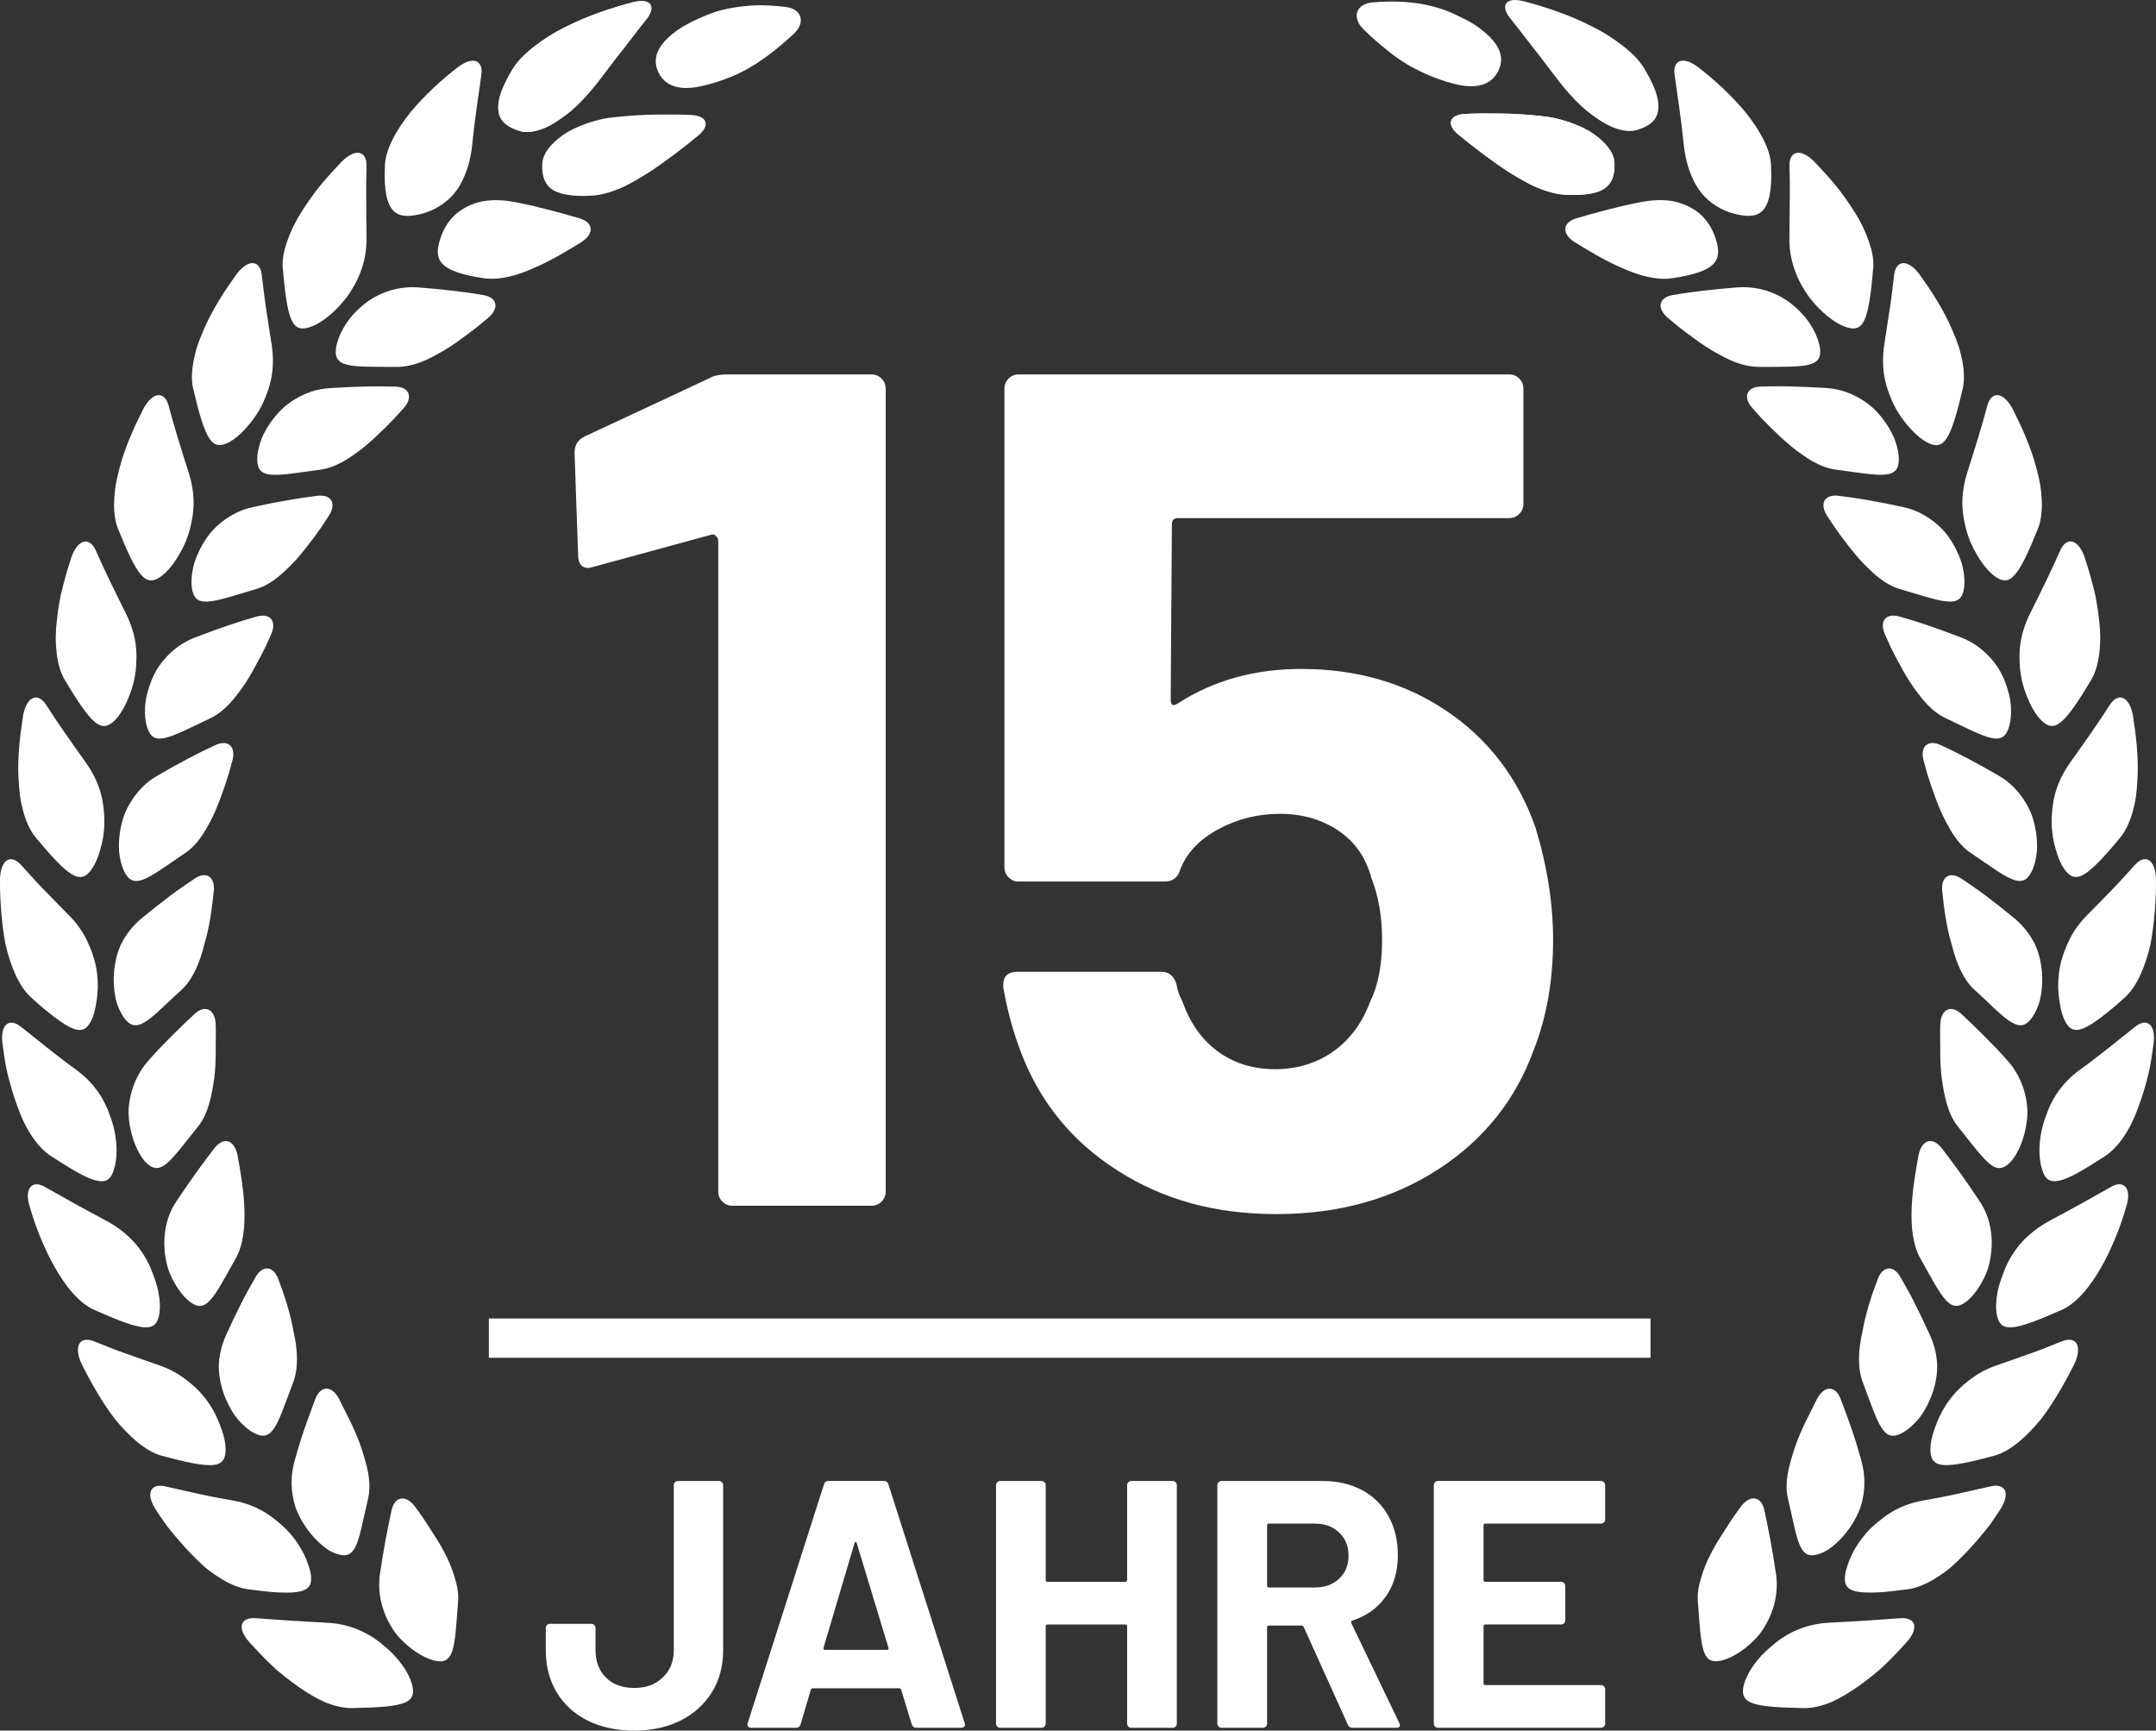 <?xml version="1.0" encoding="UTF-8"?>
<svg id="Ebene_2" xmlns="http://www.w3.org/2000/svg" viewBox="0 0 580.96 466.28">
  <rect x="0" y="0" width="580.96" height="466.28" fill="#333333" stroke="none"/>
  <defs>
    <style>
      .cls-1 {
        fill: #fff;
      }
    </style>
  </defs>
  <g id="Text">
    <g>
      <g>
        <path class="cls-1" d="M127.26,38.87c-.36,3.37-1.07,6.12-2.04,8.39-.94,2.3-2.11,4.14-3.46,5.57-2.71,2.83-5.92,4.3-8.8,4.93-2.87.63-5.31.72-6.97-1-1.67-1.75-2.61-5.29-2.27-12.16.18-4.52,3.07-9.53,6.86-14.32,3.88-4.66,8.67-9.05,12.72-12.1,4.07-3.19,7.05-2.02,6.39,2.13-.35,2.44-.76,5.35-1.21,8.52-.21,1.57-.42,3.2-.65,4.88-.21,1.67-.39,3.43-.58,5.16Z"/>
        <path class="cls-1" d="M98.77,63.5c.23,6.82-2.22,12.21-5.22,16.43-3.12,4.1-6.82,7.02-9.61,8.05-2.77,1.04-4.34.57-5.44-1.89-1.08-2.45-1.68-6.84-2.3-13.74-.21-2.25.28-4.68,1.15-7.25.89-2.56,2.15-5.28,3.79-7.84,1.62-2.57,3.42-5.15,5.33-7.48,1.93-2.3,3.89-4.44,5.65-6.27,3.65-3.68,6.79-2.88,6.65,1.29-.03,1.23-.06,2.57-.09,4,0,1.45,0,2.98,0,4.59,0,3.2.04,6.63.1,10.09Z"/>
        <path class="cls-1" d="M87.55,437.2c6.81.21,12.16,2.89,16,6.32,4.03,3.24,6.57,7.24,7.41,10.09.83,2.84.22,4.39-2.29,5.3-2.51.9-6.91,1.17-13.79,1.31-2.24.04-4.69-.53-7.22-1.54-2.45-1.08-4.98-2.6-7.46-4.35-2.46-1.76-4.95-3.68-7.12-5.75-2.15-2.08-4.13-4.17-5.83-6.06-3.46-3.84-2.54-6.84,1.68-6.51,4.96.38,11.75.83,18.63,1.18Z"/>
        <path class="cls-1" d="M116.88,447.37c-2.76-.68-6.8-3.13-10.05-7.02-3.05-4.08-5.29-9.59-4.49-16.01.98-6.78,2.21-13.05,3.19-17.49.84-3.76,3.87-4.2,6.35-.85,1.23,1.66,2.57,3.58,3.88,5.68,1.32,2.08,2.76,4.19,3.92,6.45,1.18,2.24,2.18,4.55,2.82,6.84.72,2.21,1.1,4.4.94,6.48-.49,6.4-.71,10.77-1.55,13.32-.83,2.55-2.26,3.3-5.03,2.61Z"/>
        <path class="cls-1" d="M73.19,92.71c.5,3.29.47,6.46-.11,9.29-.28,1.42-.68,2.77-1.17,4.04-.48,1.28-1,2.52-1.61,3.65-1.2,2.29-2.7,4.22-4.16,5.81-1.43,1.61-2.91,2.81-4.2,3.53-2.57,1.44-4.21,1.18-5.65-1.09-1.41-2.27-2.68-6.57-4.25-13.29-.48-2.17-.39-4.67.11-7.35.25-1.34.59-2.73,1.04-4.12.47-1.38,1.02-2.78,1.63-4.17,2.37-5.65,5.98-11.05,8.96-15.19,3.15-4.12,6.31-3.81,6.78.36.3,2.47.6,5.33,1.08,8.51.46,3.18.99,6.58,1.54,10.01Z"/>
        <path class="cls-1" d="M160.94,22.3c-.91,1.19-1.86,2.28-2.8,3.33-.93,1.06-1.87,2.04-2.82,2.94-1.89,1.81-3.86,3.19-5.67,4.37-3.65,2.31-7.16,3.12-9.71,2.32-2.54-.81-4.68-1.98-5.41-4.4-.36-1.21-.37-2.73.11-4.68.51-1.91,1.52-4.22,3.2-7.07.67-1.14,1.51-2.26,2.5-3.35,1-1.06,2.16-2.08,3.41-3.07,2.51-1.97,5.42-3.85,8.57-5.38,6.21-3.2,13.09-5.36,18.29-6.72,4.8-1.16,6.34,1.15,3.48,4.72-1.77,2.14-3.79,4.87-6.04,7.75-2.27,2.84-4.64,6.05-7.1,9.25Z"/>
        <path class="cls-1" d="M160.94,22.3c-.91,1.19-1.86,2.28-2.8,3.33-.93,1.06-1.87,2.04-2.82,2.94-1.89,1.81-3.86,3.19-5.67,4.37-3.65,2.31-7.16,3.12-9.71,2.32-2.54-.81-4.68-1.98-5.41-4.4-.36-1.21-.37-2.73.11-4.68.51-1.91,1.52-4.22,3.2-7.07.67-1.14,1.51-2.26,2.5-3.35,1-1.06,2.16-2.08,3.41-3.07,2.51-1.97,5.42-3.85,8.57-5.38,6.21-3.2,13.09-5.36,18.29-6.72,4.8-1.16,6.34,1.15,3.48,4.72-1.77,2.14-3.79,4.87-6.04,7.75-2.27,2.84-4.64,6.05-7.1,9.25Z"/>
        <path class="cls-1" d="M146.11,44.22c.07-2.67,2.19-5.47,5.7-7.91,1.74-1.24,3.94-2.21,6.34-3.07,1.21-.42,2.48-.79,3.81-1.1,1.34-.3,2.76-.49,4.2-.63,3.89-.38,7.64-.64,11.12-.64,3.46-.04,6.54-.05,9.15.13,4.24.23,4.97,2.93,1.64,5.59-3.63,3.01-8.49,6.78-13.46,10.02-2.53,1.55-5.03,3.07-7.54,4.14-1.25.54-2.51.97-3.74,1.3-1.21.35-2.41.58-3.58.65-2.93.19-5.28.08-7.13-.26-1.83-.31-3.18-.87-4.16-1.64-1.96-1.54-2.43-3.9-2.35-6.58Z"/>
        <path class="cls-1" d="M118.69,64.17c.89-2.72,2.67-5.82,5.99-7.83,1.64-1.02,3.62-1.83,6-2.21,2.41-.33,5.21-.27,8.4.38,1.65.34,3.26.67,4.84,1.04,1.58.4,3.11.78,4.59,1.15,2.93.76,5.56,1.51,7.74,2.15,3.71,1.14,3.91,4.14.41,6.39-3.52,2.15-7.96,4.91-12.63,6.89-4.56,2.11-9.4,3.41-13.48,2.86-6.35-.92-9.84-2.22-11.42-4.01-1.61-1.81-1.33-4.09-.44-6.82Z"/>
        <path class="cls-1" d="M90.6,93.44c.49-2.79,2.52-7.09,6.35-10.46,3.7-3.47,9.18-5.95,15.63-5.56,3.4.26,6.68.59,9.66.94,1.48.19,2.9.37,4.23.54,1.34.21,2.59.41,3.73.59,3.86.67,4.42,3.59,1.23,6.24-1.56,1.34-3.37,2.81-5.35,4.26-1.96,1.46-4.01,2.99-6.19,4.28-2.2,1.27-4.33,2.5-6.53,3.31-2.18.84-4.41,1.28-6.47,1.28-6.37-.03-10.73.06-13.32-.59-2.58-.63-3.46-2.03-2.97-4.84Z"/>
        <path class="cls-1" d="M69.31,123.51c.03-1.43.41-3.27,1.16-5.25.78-1.97,2.03-4.04,3.63-6,.81-.98,1.69-1.94,2.72-2.8,1.04-.85,2.18-1.64,3.41-2.33,2.48-1.36,5.27-2.36,8.58-2.55,3.39-.22,6.67-.36,9.66-.44,2.98-.08,5.79,0,8.06.03,3.88.11,4.9,2.96,2.07,5.99-2.69,3.09-6.38,6.8-10.19,10.05-.97.8-1.97,1.56-2.99,2.25-1.01.7-1.99,1.37-3.01,1.93-2.03,1.13-4.13,1.92-6.21,2.18-6.34.85-10.58,1.59-13.24,1.31-2.66-.26-3.7-1.5-3.64-4.37Z"/>
        <g>
          <path class="cls-1" d="M50.84,127.3c.99,3.18,1.45,6.33,1.3,9.21-.06,1.45-.25,2.84-.55,4.17-.26,1.35-.6,2.64-1.03,3.86-.84,2.45-2.03,4.58-3.22,6.38-1.17,1.81-2.45,3.23-3.61,4.13-2.32,1.81-3.99,1.81-5.75-.22-1.75-2.03-3.65-6.07-6.23-12.49-.8-2.07-1.09-4.56-1-7.29.05-1.36.18-2.79.4-4.24.26-1.43.59-2.9.98-4.38,1.49-5.95,4.25-11.84,6.56-16.4,2.51-4.55,5.68-4.73,6.77-.66,1.23,4.74,3.25,11.32,5.37,17.93Z"/>
          <path class="cls-1" d="M51.69,158.33c-.19-1.42-.1-3.29.35-5.37.46-2.07,1.39-4.3,2.67-6.49.65-1.09,1.39-2.17,2.25-3.19.9-1,1.91-1.95,3.02-2.81,2.26-1.71,4.85-3.13,8.09-3.82,6.64-1.47,12.85-2.52,17.45-3.06,3.86-.47,5.29,2.19,2.95,5.6-2.17,3.46-5.26,7.67-8.53,11.45-.84.93-1.71,1.83-2.62,2.67-.87.85-1.75,1.65-2.67,2.37-1.84,1.43-3.79,2.52-5.81,3.09-6.12,1.81-10.21,3.19-12.88,3.32-2.67.15-3.89-.92-4.27-3.76Z"/>
        </g>
        <g>
          <path class="cls-1" d="M62.9,404.32c3.34.6,6.22,1.77,8.67,3.28,1.24.75,2.31,1.62,3.38,2.49,1.07.86,2.04,1.79,2.91,2.74,1.74,1.91,3.07,3.96,4.03,5.9.48.97.86,1.91,1.15,2.8.31.87.55,1.67.67,2.39.5,2.87-.31,4.31-2.95,4.89-1.32.29-3.11.35-5.43.26-2.34-.08-5.06-.43-8.47-.86-2.2-.29-4.53-1.22-6.87-2.6-1.17-.69-2.35-1.48-3.52-2.36-1.18-.87-2.24-1.9-3.34-2.95-2.18-2.11-4.27-4.44-6.19-6.75-.95-1.17-1.91-2.29-2.71-3.46-.81-1.16-1.56-2.29-2.25-3.35-2.82-4.34-1.46-7.2,2.63-6.24,2.39.54,5.24,1.18,8.35,1.88,1.56.33,3.12.7,4.81,1.01,1.68.31,3.39.62,5.13.94Z"/>
          <path class="cls-1" d="M90.44,418.57c-.68-.26-1.43-.61-2.19-1.11-.74-.5-1.52-1.12-2.29-1.84-1.55-1.44-3.1-3.29-4.4-5.47-.65-1.09-1.24-2.26-1.73-3.5-.49-1.24-.79-2.62-1.01-4.01-.42-2.81-.32-5.83.55-8.96.45-1.62.91-3.2,1.37-4.74.45-1.53,1.01-3.07,1.49-4.49,1-2.87,1.96-5.45,2.78-7.59,1.4-3.62,4.44-3.61,6.36.08.92,1.84,1.97,3.94,3.06,6.13,1.07,2.2,2.09,4.56,2.91,6.96.42,1.19.74,2.44,1.09,3.6.35,1.17.63,2.34.82,3.49.38,2.3.42,4.54-.05,6.59-.72,3.17-1.32,5.8-1.81,7.95-.49,2.13-.97,3.77-1.54,4.97-1.15,2.39-2.69,2.94-5.4,1.93Z"/>
        </g>
        <g>
          <path class="cls-1" d="M43.02,367.91c3.21,1.09,5.8,2.71,8.03,4.55,2.29,1.81,4.11,3.9,5.52,6.07,1.43,2.15,2.36,4.42,3.09,6.45.74,2.02,1.11,3.89,1.13,5.35.05,2.93-.96,4.25-3.65,4.42-2.68.16-7.08-.76-13.75-2.57-4.24-1.23-8.56-5.13-12.44-9.85-3.68-4.83-6.82-10.51-9.07-15.08-2.09-4.75-.3-7.39,3.57-5.81,1.14.45,2.38.95,3.71,1.48,1.32.53,2.73,1.08,4.27,1.61,3.03,1.09,6.3,2.24,9.59,3.37Z"/>
          <path class="cls-1" d="M68.23,386c-1.26-.71-2.7-1.91-4.09-3.52-1.38-1.62-2.55-3.72-3.51-6.07-.94-2.36-1.57-5.01-1.67-7.8-.03-2.82.59-5.83,1.93-8.81,1.39-3.08,2.81-6.03,4.15-8.69.65-1.32,1.34-2.6,2.01-3.8.67-1.18,1.29-2.29,1.87-3.3,1.96-3.38,4.94-2.91,6.22,1.03,1.47,3.83,3.09,8.8,3.98,13.78,1.1,4.89,1.38,9.86-.18,13.8-2.25,5.97-3.6,10.04-5.11,12.25-1.49,2.2-3.09,2.53-5.59,1.11Z"/>
        </g>
        <g>
          <path class="cls-1" d="M28.7,328.94c2.9,1.59,5.4,3.53,7.37,5.68,1.96,2.15,3.41,4.5,4.44,6.86.97,2.38,1.82,4.67,2.2,6.8.4,2.12.47,4.03.26,5.49-.42,2.92-1.62,4.08-4.29,3.85-2.67-.24-6.8-1.83-13.14-4.62-8.27-3.59-14.76-18.11-17.54-27.93-1.58-4.96.74-7.34,4.27-5.17,4.35,2.49,10.33,5.81,16.44,9.06Z"/>
          <path class="cls-1" d="M50.96,350.59c-1.12-.89-2.34-2.3-3.46-4.11-1.09-1.82-2.2-3.98-2.67-6.49-.54-2.49-.73-5.21-.37-7.99.36-2.78,1.25-5.62,3.12-8.38,3.75-5.69,7.52-10.8,10.28-14.37,2.52-3.05,5.24-2.11,6.13,1.92,1.48,8.06,3.61,20.52-.41,27.78-3.11,5.56-5.13,9.42-6.95,11.38-1.82,1.96-3.44,2.05-5.67.27Z"/>
        </g>
        <g>
          <path class="cls-1" d="M20.49,288.22c2.77,2,4.87,4.31,6.44,6.74.78,1.21,1.43,2.46,1.96,3.71.27.63.49,1.26.72,1.88.24.62.46,1.24.65,1.86,1.52,4.94,1.39,9.69.49,12.54-.82,2.82-2.11,3.76-4.77,3.14-2.71-.61-6.43-2.85-12.23-6.58-3.74-2.43-6.95-7.41-8.96-13.15-1.07-2.86-1.96-5.88-2.7-8.82-.72-2.94-1.07-5.82-1.42-8.34-.66-5.16,1.8-7.14,5.08-4.47,1.93,1.54,4.22,3.37,6.73,5.37,2.53,1.96,5.11,4.06,8.03,6.12Z"/>
          <path class="cls-1" d="M39.13,313.01c-1.9-2.1-3.87-6.37-4.38-11.42-.06-.63-.1-1.27-.12-1.92,0-.65.07-1.32.14-1.99.16-1.34.43-2.7.84-4.05.83-2.7,2.21-5.38,4.34-7.81,2.14-2.5,4.56-4.91,6.68-7.04,2.14-2.14,4.12-4.03,5.79-5.58,2.83-2.62,5.57-1.28,5.7,2.84.09,2.04,0,4.38,0,6.81.03,2.43-.06,4.97-.36,7.47-.71,5.02-1.68,9.79-4.29,13.06-3.97,5.03-6.67,8.56-8.66,10.2-2.04,1.65-3.71,1.51-5.69-.58Z"/>
        </g>
        <g>
          <path class="cls-1" d="M18.68,246.71c2.38,2.4,4.06,5,5.18,7.64,1.21,2.64,1.98,5.32,2.29,7.88.32,2.56.25,5.01-.08,7.15-.3,2.14-.71,3.98-1.34,5.31-1.22,2.66-2.7,3.4-5.21,2.38-1.25-.51-2.76-1.46-4.61-2.85-1.85-1.39-4.11-3.22-6.58-5.52-3.27-2.98-5.49-8.4-6.88-14.37C.36,248.36-.04,241.85,0,236.75c.19-5.19,2.94-6.77,5.74-3.63,1.67,1.84,3.57,4,5.81,6.32,2.24,2.32,4.67,4.8,7.13,7.28Z"/>
          <path class="cls-1" d="M33.31,274.06c-.81-1.18-1.66-2.89-2.13-4.95-.44-2.06-.65-4.47-.47-7,.2-2.53.74-5.19,1.93-7.73,1.28-2.54,3.11-4.97,5.64-7.05,2.61-2.15,5.17-4.16,7.54-5.95,2.38-1.79,4.71-3.35,6.6-4.64,3.23-2.16,5.71-.42,5.15,3.68-.42,4.07-1.06,9.23-2.53,14.09-1.19,4.85-3.07,9.41-6.2,12.26-2.45,2.18-4.29,4.04-5.91,5.51-1.61,1.47-2.94,2.56-4.09,3.22-2.3,1.32-3.88.92-5.53-1.45Z"/>
        </g>
        <g>
          <path class="cls-1" d="M23.09,205.4c1.92,2.73,3.33,5.58,4.07,8.36.38,1.4.63,2.78.76,4.14.14,1.36.24,2.7.2,3.99-.05,2.58-.49,4.99-1.12,7.06-.56,2.08-1.33,3.82-2.15,5.04-1.65,2.44-3.23,2.94-5.53,1.55-2.28-1.39-5.38-4.67-9.76-9.97-1.4-1.73-2.45-4.01-3.2-6.63-.37-1.31-.7-2.71-.92-4.15-.2-1.44-.33-2.94-.41-4.47-.42-6.12.41-12.58,1.21-17.63.99-5.11,3.97-6.25,6.24-2.71,2.61,4.14,6.58,9.79,10.61,15.42Z"/>
          <path class="cls-1" d="M33.42,234.68c-.62-1.29-1.11-3.1-1.33-5.22-.14-2.11,0-4.52.56-6.99.29-1.24.64-2.49,1.17-3.72.55-1.23,1.21-2.44,2.01-3.61,1.62-2.32,3.65-4.47,6.53-6.12,5.89-3.43,11.44-6.34,15.67-8.26,3.53-1.63,5.7.47,4.52,4.42-1,3.96-2.65,8.9-4.6,13.51-.51,1.15-1.07,2.27-1.67,3.34-.59,1.08-1.16,2.11-1.82,3.08-1.31,1.93-2.82,3.57-4.57,4.73-5.32,3.6-8.73,6.17-11.25,7.11-2.49.96-3.98.31-5.22-2.27Z"/>
        </g>
        <g>
          <path class="cls-1" d="M33.9,165.26c1.5,3,2.42,6.03,2.72,8.9.16,1.44.19,2.84.11,4.2-.03,1.38-.18,2.71-.41,3.98-.44,2.55-1.3,4.84-2.19,6.81-.88,1.97-1.92,3.57-2.92,4.65-2.01,2.15-3.66,2.41-5.71.68-2.04-1.73-4.55-5.43-8.1-11.37-1.11-1.92-1.79-4.34-2.12-7.05-.17-1.35-.25-2.78-.27-4.25.02-1.46.13-2.96.29-4.48.16-1.52.37-3.06.63-4.59.14-.76.28-1.53.41-2.28.18-.75.36-1.49.54-2.22.74-2.93,1.58-5.72,2.37-8.15,1.77-4.9,4.9-5.55,6.59-1.71,1.94,4.49,4.98,10.7,8.08,16.89Z"/>
          <path class="cls-1" d="M39.58,195.79c-.41-1.37-.61-3.24-.49-5.36.13-2.12.7-4.46,1.62-6.82.47-1.18,1.04-2.36,1.73-3.5.73-1.13,1.58-2.22,2.55-3.25,1.96-2.04,4.32-3.84,7.4-5.03,6.36-2.47,12.29-4.48,16.77-5.71,3.75-1.06,5.56,1.35,3.78,5.07-.81,1.87-1.79,3.97-2.94,6.12-.29.53-.59,1.07-.89,1.62-.29.55-.58,1.1-.88,1.65-.61,1.09-1.25,2.18-1.94,3.23-.68,1.05-1.41,2.07-2.17,3.04-.72.98-1.47,1.91-2.27,2.75-1.59,1.69-3.35,3.08-5.26,3.96-5.76,2.74-9.58,4.74-12.2,5.28-2.61.56-3.98-.3-4.8-3.05Z"/>
        </g>
        <path class="cls-1" d="M213.93,9.09c3.19-3.03,2.16-6.71-2.26-7.23-2.85-.31-6.34-.62-9.99-.3-1.82.15-3.7.4-5.58.78-.94.19-1.88.42-2.81.68-.92.29-1.83.62-2.73.98-3.25,1.35-5.88,2.63-7.88,4.03-2,1.39-3.43,2.76-4.39,4.07-1.92,2.62-1.94,5.1-.89,7.35,1.04,2.23,2.94,3.8,6.08,4.18,1.57.19,3.44.06,5.67-.44,2.21-.54,4.88-1.26,7.92-2.53,6.73-2.73,12.67-7.67,16.85-11.57Z"/>
      </g>
      <g>
        <path class="cls-1" d="M441.87,54.5c3.19-.64,5.99-.71,8.4-.38,2.38.38,4.35,1.19,6,2.21,3.32,2.01,5.1,5.11,5.99,7.83.89,2.73,1.16,5.02-.44,6.82-1.58,1.8-5.06,3.09-11.42,4.01-4.08.55-8.92-.76-13.48-2.86-4.66-1.98-9.1-4.75-12.63-6.9-3.5-2.24-3.3-5.25.41-6.39,2.18-.65,4.81-1.39,7.74-2.15,1.47-.37,3.01-.76,4.59-1.15,1.58-.38,3.19-.7,4.84-1.04Z"/>
        <path class="cls-1" d="M468.38,77.42c6.45-.39,11.93,2.09,15.63,5.56,3.83,3.36,5.86,7.66,6.35,10.45.49,2.81-.39,4.21-2.97,4.84-2.59.65-6.95.56-13.32.59-2.06,0-4.29-.44-6.47-1.28-2.2-.82-4.33-2.04-6.53-3.31-2.18-1.29-4.22-2.81-6.19-4.28-1.98-1.44-3.8-2.92-5.35-4.26-3.19-2.65-2.63-5.57,1.23-6.24,1.14-.18,2.39-.38,3.73-.59,1.33-.17,2.75-.35,4.23-.54,2.98-.35,6.26-.68,9.66-.95Z"/>
        <path class="cls-1" d="M478.61,424.32c.8,6.42-1.44,11.94-4.49,16.01-3.25,3.9-7.28,6.34-10.04,7.03-2.77.69-4.2-.06-5.03-2.61-.84-2.55-1.06-6.92-1.55-13.32-.16-2.08.22-4.27.94-6.48.64-2.29,1.64-4.6,2.82-6.84,1.16-2.26,2.61-4.37,3.92-6.45,1.3-2.09,2.65-4.02,3.88-5.68,2.48-3.34,5.52-2.9,6.35.85.98,4.44,2.21,10.7,3.19,17.49Z"/>
        <path class="cls-1" d="M470,453.6c.84-2.85,3.38-6.86,7.41-10.09,3.84-3.43,9.19-6.11,16-6.32,6.88-.35,13.66-.8,18.63-1.18,4.22-.33,5.13,2.67,1.68,6.51-1.7,1.88-3.68,3.97-5.83,6.06-2.17,2.07-4.66,3.98-7.12,5.75-2.48,1.75-5.01,3.27-7.46,4.35-2.53,1.01-4.99,1.58-7.22,1.54-6.88-.13-11.28-.4-13.8-1.31-2.51-.91-3.12-2.46-2.29-5.3Z"/>
        <path class="cls-1" d="M492.15,104.56c3.31.19,6.1,1.19,8.58,2.55,1.23.68,2.37,1.47,3.41,2.33,1.03.86,1.91,1.83,2.72,2.8,1.6,1.97,2.84,4.04,3.63,6,.76,1.99,1.14,3.82,1.17,5.25.06,2.87-.99,4.11-3.64,4.37-2.66.28-6.9-.47-13.24-1.31-2.09-.26-4.18-1.04-6.22-2.18-1.02-.56-2.01-1.23-3.01-1.93-1.02-.69-2.02-1.45-2.99-2.25-3.82-3.25-7.51-6.96-10.19-10.05-2.83-3.02-1.81-5.88,2.07-5.99,2.28-.04,5.09-.12,8.06-.03,2.99.07,6.27.21,9.66.43Z"/>
        <path class="cls-1" d="M414.95,31.23c1.45.15,2.87.34,4.21.64,1.33.31,2.61.68,3.82,1.1,2.41.86,4.6,1.83,6.35,3.07,3.51,2.44,5.64,5.24,5.71,7.91.07,2.67-.39,5.04-2.35,6.58-.98.77-2.33,1.34-4.16,1.64-1.85.34-4.21.45-7.14.26-1.17-.08-2.37-.3-3.58-.66-1.23-.32-2.49-.76-3.74-1.3-2.51-1.07-5.02-2.59-7.55-4.14-4.97-3.25-9.84-7.02-13.48-10.03-3.34-2.66-2.6-5.36,1.63-5.59,2.62-.18,5.69-.16,9.16-.13,3.48,0,7.23.26,11.13.64Z"/>
        <path class="cls-1" d="M414.95,31.23c1.45.15,2.87.34,4.21.64,1.33.31,2.61.68,3.82,1.1,2.41.86,4.6,1.83,6.35,3.07,3.51,2.44,5.64,5.24,5.71,7.91.07,2.67-.39,5.04-2.35,6.58-.98.77-2.33,1.34-4.16,1.64-1.85.34-4.21.45-7.14.26-1.17-.08-2.37-.3-3.58-.66-1.23-.32-2.49-.76-3.74-1.3-2.51-1.07-5.02-2.59-7.55-4.14-4.97-3.25-9.84-7.02-13.48-10.03-3.34-2.66-2.6-5.36,1.63-5.59,2.62-.18,5.69-.16,9.16-.13,3.48,0,7.23.26,11.13.64Z"/>
        <path class="cls-1" d="M441.2,34.99c-2.55.8-6.07,0-9.72-2.32-1.82-1.18-3.79-2.56-5.68-4.37-.95-.9-1.9-1.88-2.83-2.94-.94-1.05-1.89-2.14-2.8-3.33-2.46-3.2-4.83-6.41-7.11-9.25-2.25-2.87-4.28-5.61-6.05-7.75-2.86-3.57-1.32-5.88,3.49-4.72,5.2,1.36,12.1,3.52,18.31,6.73,3.15,1.52,6.06,3.41,8.58,5.38,1.26.99,2.41,2.01,3.42,3.07.99,1.09,1.83,2.21,2.5,3.35,1.67,2.85,2.69,5.16,3.2,7.08.48,1.95.47,3.47.11,4.68-.73,2.42-2.87,3.59-5.41,4.4Z"/>
        <path class="cls-1" d="M468,57.75c-2.89-.62-6.1-2.1-8.81-4.93-1.34-1.43-2.52-3.27-3.45-5.57-.97-2.26-1.68-5.02-2.04-8.39-.19-1.74-.37-3.49-.58-5.16-.22-1.68-.44-3.31-.65-4.88-.45-3.18-.87-6.08-1.21-8.52-.66-4.15,2.32-5.32,6.39-2.13,4.05,3.06,8.84,7.44,12.72,12.1,3.79,4.79,6.69,9.8,6.86,14.32.33,6.87-.6,10.41-2.27,12.16-1.66,1.72-4.1,1.63-6.97,1Z"/>
        <path class="cls-1" d="M497.01,87.97c-2.79-1.03-6.49-3.95-9.61-8.05-3-4.21-5.45-9.61-5.22-16.43.03-3.5.07-6.93.1-10.09,0-1.61,0-3.15,0-4.59-.03-1.44-.06-2.78-.09-4.01-.14-4.17,3-4.97,6.65-1.29,1.76,1.83,3.72,3.97,5.65,6.27,1.91,2.32,3.71,4.91,5.33,7.48,1.64,2.55,2.9,5.28,3.79,7.84.87,2.58,1.36,5,1.15,7.25-.62,6.9-1.22,11.28-2.3,13.74-1.11,2.46-2.67,2.93-5.44,1.89Z"/>
        <path class="cls-1" d="M519.01,119.04c-1.29-.72-2.77-1.93-4.2-3.53-1.46-1.59-2.96-3.52-4.16-5.81-.61-1.14-1.13-2.38-1.61-3.66-.49-1.27-.89-2.62-1.17-4.04-.58-2.83-.61-6-.11-9.29.55-3.43,1.07-6.84,1.54-10.01.48-3.19.78-6.05,1.08-8.51.47-4.18,3.63-4.48,6.78-.36,2.98,4.14,6.59,9.54,8.95,15.19.61,1.4,1.16,2.8,1.63,4.18.45,1.39.79,2.78,1.04,4.12.5,2.68.59,5.18.11,7.35-1.56,6.73-2.83,11.02-4.25,13.29-1.43,2.27-3.07,2.53-5.64,1.09Z"/>
        <g>
          <path class="cls-1" d="M512.88,136.64c3.24.69,5.84,2.11,8.09,3.82,1.12.86,2.12,1.81,3.02,2.81.87,1.02,1.61,2.1,2.25,3.19,1.28,2.19,2.2,4.42,2.67,6.49.45,2.08.54,3.95.35,5.37-.38,2.84-1.6,3.9-4.27,3.76-2.67-.13-6.76-1.51-12.88-3.32-2.03-.57-3.98-1.66-5.81-3.09-.92-.71-1.81-1.51-2.67-2.37-.9-.84-1.78-1.73-2.62-2.67-3.28-3.78-6.36-7.99-8.53-11.45-2.35-3.4-.91-6.07,2.95-5.6,4.61.54,10.81,1.59,17.45,3.06Z"/>
          <path class="cls-1" d="M537.22,155.04c-1.16-.91-2.44-2.33-3.61-4.13-1.19-1.8-2.39-3.94-3.22-6.38-.43-1.22-.77-2.52-1.03-3.86-.29-1.33-.48-2.72-.55-4.17-.15-2.88.31-6.02,1.3-9.21,2.12-6.61,4.14-13.19,5.37-17.93,1.09-4.06,4.26-3.88,6.77.67,2.31,4.56,5.07,10.45,6.56,16.4.39,1.48.73,2.94.98,4.38.22,1.45.35,2.88.4,4.24.09,2.73-.2,5.22-1,7.29-2.58,6.42-4.48,10.47-6.23,12.49-1.76,2.02-3.43,2.03-5.75.21Z"/>
        </g>
        <g>
          <path class="cls-1" d="M501.59,393.68c.87,3.13.97,6.16.55,8.96-.22,1.39-.52,2.77-1.01,4.01-.49,1.24-1.08,2.41-1.73,3.5-1.3,2.18-2.85,4.03-4.4,5.47-.77.72-1.55,1.34-2.29,1.84-.76.49-1.52.85-2.19,1.11-2.71,1.01-4.25.46-5.4-1.93-.57-1.19-1.05-2.84-1.54-4.97-.49-2.15-1.09-4.78-1.81-7.95-.47-2.05-.44-4.29-.05-6.59.19-1.15.47-2.32.82-3.49.35-1.17.67-2.41,1.09-3.6.82-2.4,1.83-4.76,2.91-6.96,1.09-2.19,2.14-4.28,3.06-6.13,1.91-3.69,4.95-3.7,6.36-.08.82,2.14,1.78,4.72,2.78,7.59.49,1.43,1.04,2.97,1.49,4.49.46,1.53.92,3.12,1.37,4.74Z"/>
          <path class="cls-1" d="M497.25,423.92c.12-.72.36-1.52.67-2.39.29-.89.67-1.83,1.15-2.8.96-1.94,2.3-3.98,4.03-5.9.87-.96,1.84-1.88,2.91-2.74,1.07-.87,2.15-1.74,3.38-2.49,2.45-1.51,5.33-2.68,8.67-3.28,1.74-.32,3.45-.63,5.13-.94,1.69-.31,3.25-.68,4.81-1.01,3.11-.7,5.96-1.34,8.35-1.88,4.1-.96,5.45,1.9,2.63,6.24-.69,1.06-1.45,2.19-2.25,3.35-.8,1.17-1.76,2.29-2.71,3.46-1.92,2.32-4.01,4.64-6.19,6.75-1.1,1.04-2.17,2.08-3.34,2.95-1.17.88-2.35,1.67-3.52,2.36-2.35,1.37-4.67,2.31-6.87,2.6-3.41.43-6.13.79-8.47.86-2.32.09-4.1.02-5.43-.26-2.65-.57-3.45-2.01-2.95-4.88Z"/>
        </g>
        <g>
          <path class="cls-1" d="M520.08,359.8c1.33,2.97,1.96,5.99,1.92,8.81-.09,2.79-.73,5.44-1.67,7.8-.96,2.35-2.13,4.46-3.51,6.07-1.4,1.61-2.84,2.81-4.09,3.52-2.51,1.41-4.1,1.09-5.6-1.12-1.51-2.2-2.86-6.27-5.11-12.25-1.56-3.94-1.28-8.91-.18-13.8.89-4.99,2.51-9.95,3.99-13.78,1.28-3.94,4.26-4.41,6.22-1.03.57,1.01,1.2,2.11,1.87,3.3.67,1.2,1.36,2.47,2.01,3.8,1.34,2.66,2.76,5.61,4.15,8.69Z"/>
          <path class="cls-1" d="M520.17,390.32c.02-1.47.39-3.34,1.13-5.35.72-2.03,1.66-4.29,3.09-6.45,1.41-2.16,3.23-4.25,5.52-6.07,2.23-1.84,4.83-3.46,8.03-4.55,3.3-1.13,6.56-2.28,9.59-3.37,1.53-.54,2.95-1.09,4.27-1.62,1.33-.53,2.58-1.03,3.71-1.48,3.88-1.58,5.66,1.07,3.57,5.81-2.25,4.57-5.39,10.26-9.07,15.08-3.89,4.73-8.2,8.62-12.44,9.85-6.67,1.81-11.07,2.73-13.75,2.57-2.69-.18-3.7-1.49-3.65-4.42Z"/>
        </g>
        <g>
          <path class="cls-1" d="M533.39,323.6c1.87,2.77,2.76,5.6,3.12,8.38.36,2.78.16,5.51-.37,7.99-.48,2.51-1.59,4.67-2.67,6.49-1.11,1.81-2.34,3.22-3.46,4.11-2.24,1.78-3.85,1.7-5.67-.27-1.82-1.96-3.84-5.81-6.95-11.38-4.02-7.25-1.88-19.72-.4-27.77.9-4.03,3.62-4.97,6.13-1.92,2.76,3.56,6.53,8.67,10.28,14.36Z"/>
          <path class="cls-1" d="M537.99,353.76c-.21-1.46-.15-3.38.25-5.49.37-2.13,1.23-4.41,2.2-6.8,1.03-2.36,2.48-4.71,4.44-6.86,1.96-2.15,4.47-4.08,7.37-5.67,6.11-3.25,12.09-6.57,16.44-9.06,3.53-2.16,5.84.22,4.27,5.18-2.79,9.83-9.27,24.35-17.54,27.93-6.34,2.79-10.47,4.39-13.14,4.62-2.67.23-3.87-.93-4.29-3.85Z"/>
        </g>
        <g>
          <path class="cls-1" d="M541.01,285.82c2.13,2.43,3.51,5.1,4.34,7.81.41,1.35.69,2.71.84,4.05.07.67.14,1.34.14,1.99-.01.65-.05,1.29-.12,1.92-.51,5.05-2.48,9.32-4.38,11.42-1.98,2.09-3.66,2.23-5.69.58-1.98-1.63-4.69-5.16-8.66-10.2-2.61-3.28-3.58-8.05-4.29-13.06-.29-2.5-.39-5.05-.36-7.47,0-2.43-.09-4.77,0-6.81.13-4.13,2.87-5.46,5.7-2.84,1.67,1.55,3.64,3.44,5.79,5.58,2.11,2.13,4.54,4.54,6.68,7.04Z"/>
          <path class="cls-1" d="M550.22,314.94c-.9-2.85-1.03-7.6.49-12.54.19-.62.41-1.24.65-1.86.23-.62.45-1.26.72-1.88.53-1.25,1.18-2.5,1.96-3.71,1.57-2.43,3.67-4.73,6.44-6.74,2.92-2.06,5.5-4.16,8.03-6.12,2.51-2,4.8-3.83,6.73-5.37,3.28-2.67,5.74-.69,5.07,4.47-.36,2.53-.71,5.41-1.42,8.34-.74,2.94-1.64,5.96-2.71,8.82-2.01,5.74-5.22,10.72-8.96,13.15-5.79,3.73-9.51,5.97-12.23,6.58-2.66.62-3.96-.33-4.77-3.14Z"/>
        </g>
        <g>
          <path class="cls-1" d="M542.68,247.32c2.52,2.08,4.35,4.5,5.63,7.05,1.19,2.54,1.73,5.2,1.93,7.73.19,2.53-.02,4.94-.47,7-.47,2.06-1.32,3.77-2.12,4.95-1.65,2.37-3.23,2.77-5.53,1.45-1.15-.66-2.48-1.75-4.09-3.22-1.61-1.47-3.46-3.33-5.91-5.51-3.13-2.84-5.01-7.41-6.2-12.26-1.48-4.85-2.11-10.02-2.53-14.09-.56-4.1,1.93-5.83,5.16-3.68,1.88,1.28,4.21,2.84,6.6,4.64,2.37,1.79,4.94,3.8,7.54,5.95Z"/>
          <path class="cls-1" d="M556.23,274.68c-.63-1.33-1.04-3.17-1.34-5.31-.33-2.14-.4-4.59-.08-7.15.31-2.56,1.08-5.24,2.29-7.88,1.12-2.64,2.8-5.24,5.18-7.64,2.46-2.48,4.89-4.95,7.13-7.28,2.23-2.32,4.13-4.48,5.81-6.32,2.8-3.14,5.55-1.55,5.74,3.64.05,5.1-.36,11.61-1.46,17.58-1.38,5.98-3.61,11.39-6.88,14.37-2.48,2.3-4.73,4.12-6.58,5.52-1.86,1.39-3.36,2.34-4.61,2.85-2.5,1.02-3.98.28-5.2-2.38Z"/>
        </g>
        <g>
          <path class="cls-1" d="M538.6,209.01c2.87,1.65,4.9,3.8,6.52,6.12.8,1.16,1.46,2.38,2.01,3.61.54,1.23.89,2.49,1.17,3.72.55,2.48.71,4.88.56,6.99-.22,2.12-.71,3.93-1.33,5.22-1.24,2.59-2.73,3.23-5.22,2.27-2.51-.94-5.92-3.52-11.24-7.11-1.75-1.16-3.27-2.81-4.57-4.73-.66-.96-1.24-2-1.82-3.08-.6-1.07-1.16-2.2-1.67-3.34-1.95-4.61-3.6-9.55-4.6-13.51-1.18-3.95.99-6.04,4.52-4.42,4.23,1.92,9.78,4.83,15.67,8.26Z"/>
          <path class="cls-1" d="M556.12,233.98c-.82-1.22-1.6-2.96-2.15-5.04-.63-2.07-1.07-4.48-1.12-7.06-.04-1.29.06-2.63.2-3.99.13-1.36.38-2.74.76-4.14.74-2.79,2.15-5.64,4.07-8.36,4.03-5.63,8-11.29,10.61-15.43,2.27-3.53,5.25-2.39,6.24,2.72.8,5.05,1.63,11.51,1.21,17.63-.08,1.53-.21,3.02-.41,4.47-.21,1.45-.55,2.84-.92,4.15-.76,2.62-1.8,4.9-3.2,6.63-4.38,5.31-7.48,8.58-9.76,9.97-2.3,1.39-3.88.88-5.53-1.55Z"/>
        </g>
        <g>
          <path class="cls-1" d="M528.58,171.82c3.07,1.19,5.43,2.99,7.39,5.03.97,1.03,1.82,2.12,2.55,3.25.68,1.14,1.26,2.32,1.73,3.5.92,2.36,1.5,4.7,1.62,6.82.12,2.12-.08,3.98-.49,5.36-.82,2.75-2.19,3.61-4.8,3.05-2.62-.55-6.44-2.55-12.2-5.28-1.91-.88-3.67-2.26-5.26-3.96-.8-.85-1.55-1.77-2.27-2.75-.75-.97-1.49-1.99-2.17-3.04-.69-1.05-1.33-2.14-1.94-3.23-.29-.55-.59-1.1-.88-1.65-.3-.54-.6-1.08-.89-1.62-1.15-2.15-2.13-4.25-2.94-6.12-1.77-3.72.04-6.12,3.79-5.07,4.48,1.23,10.41,3.24,16.77,5.71Z"/>
          <path class="cls-1" d="M549.75,193.78c-1.01-1.08-2.05-2.68-2.93-4.65-.89-1.96-1.75-4.26-2.19-6.8-.23-1.27-.37-2.6-.41-3.98-.08-1.36-.06-2.77.11-4.2.3-2.87,1.22-5.9,2.72-8.9,3.1-6.19,6.14-12.4,8.08-16.89,1.69-3.84,4.82-3.18,6.58,1.71.79,2.43,1.63,5.22,2.37,8.15.18.73.36,1.48.54,2.22.14.76.27,1.52.41,2.28.26,1.53.47,3.07.63,4.59.16,1.52.27,3.02.29,4.48-.02,1.47-.1,2.9-.27,4.25-.34,2.71-1.01,5.12-2.12,7.05-3.55,5.94-6.06,9.64-8.1,11.37-2.06,1.73-3.7,1.47-5.71-.68Z"/>
        </g>
        <path class="cls-1" d="M369.87.65c-4.49.39-5.66,4.01-2.56,7.13,2,2.04,4.51,4.21,7.28,6.39,1.39,1.09,2.86,2.12,4.41,3.06.77.47,1.57.91,2.38,1.32.8.44,1.61.85,2.45,1.22,3.02,1.37,5.65,2.2,7.87,2.79,2.22.59,4.09.78,5.67.65,3.16-.26,5.13-1.75,6.28-3.92,1.15-2.2,1.26-4.68-.56-7.36-.9-1.35-2.28-2.75-4.23-4.21-1.94-1.49-4.53-2.82-7.75-4.28-7.15-3.14-15.41-3.35-21.22-2.79Z"/>
      </g>
      <rect class="cls-1" x="131.73" y="355.25" width="313.03" height="10.58"/>
      <g>
        <path class="cls-1" d="M196.1,100.88h38.72c1.06,0,1.97.38,2.72,1.12.74.75,1.12,1.65,1.12,2.72v216.32c0,1.07-.38,1.97-1.12,2.72-.75.75-1.66,1.12-2.72,1.12h-37.44c-1.07,0-1.98-.37-2.72-1.12-.75-.75-1.12-1.65-1.12-2.72v-175.36c0-.42-.22-.85-.64-1.28-.43-.42-.85-.53-1.28-.32l-31.68,8.64-1.28.32c-1.92,0-2.88-1.17-2.88-3.52l-.96-27.52c0-2.13.96-3.62,2.88-4.48l33.6-15.68c1.06-.64,2.67-.96,4.8-.96Z"/>
        <path class="cls-1" d="M418.5,253.2c0,10.88-1.71,20.69-5.12,29.44-4.91,13.66-13.55,24.48-25.92,32.48-12.38,8-26.88,12-43.52,12s-30.46-3.89-42.72-11.68c-12.27-7.78-20.96-18.4-26.08-31.84-2.14-5.54-3.73-11.41-4.8-17.6v-.64c0-2.35,1.28-3.52,3.84-3.52h38.72c2.13,0,3.52,1.17,4.16,3.52.21,1.28.53,2.35.96,3.2.42.86.74,1.6.96,2.24,2.13,5.55,5.33,9.82,9.6,12.8,4.26,2.99,9.28,4.48,15.04,4.48s11.2-1.6,15.68-4.8c4.48-3.2,7.79-7.68,9.92-13.44,2.13-4.26,3.2-9.81,3.2-16.64,0-6.19-.96-11.73-2.88-16.64-1.5-5.55-4.48-9.81-8.96-12.8-4.48-2.98-9.71-4.48-15.68-4.48s-11.52,1.39-16.64,4.16c-5.12,2.77-8.54,6.4-10.24,10.88-.64,2.14-2.03,3.2-4.16,3.2h-39.36c-1.07,0-1.98-.37-2.72-1.12-.75-.75-1.12-1.65-1.12-2.72V104.72c0-1.06.37-1.97,1.12-2.72.74-.75,1.65-1.12,2.72-1.12h132.16c1.06,0,1.97.38,2.72,1.12.75.75,1.12,1.65,1.12,2.72v31.04c0,1.07-.38,1.98-1.12,2.72s-1.66,1.12-2.72,1.12h-89.28c-1.07,0-1.6.53-1.6,1.6l-.32,47.36c0,1.49.64,1.81,1.92.96,9.6-6.19,20.69-9.28,33.28-9.28,14.93,0,28,3.79,39.2,11.36,11.2,7.57,19.14,17.97,23.84,31.2,3.2,10.46,4.8,20.59,4.8,30.4Z"/>
      </g>
      <g>
        <path class="cls-1" d="M158.32,463.58c-3.58-1.81-6.35-4.34-8.31-7.6-1.96-3.26-2.94-7.04-2.94-11.35v-5.98c0-.32.11-.58.33-.81.22-.22.49-.33.81-.33h11.12c.32,0,.58.11.81.33.22.22.33.49.33.81v5.98c0,3.04.93,5.5,2.8,7.36,1.87,1.87,4.42,2.8,7.65,2.8s5.65-.93,7.65-2.8c2-1.87,2.99-4.32,2.99-7.36v-44.46c0-.32.11-.58.33-.81.22-.22.49-.33.81-.33h11.02c.32,0,.58.11.81.33.22.22.33.49.33.81v44.46c0,4.31-1.01,8.09-3.04,11.35-2.03,3.26-4.84,5.79-8.45,7.6-3.61,1.8-7.76,2.71-12.45,2.71s-9.01-.9-12.59-2.71Z"/>
        <path class="cls-1" d="M245.67,464.57l-2.85-9.31c-.13-.25-.28-.38-.48-.38h-23.37c-.19,0-.35.13-.48.38l-2.75,9.31c-.19.63-.6.95-1.24.95h-12.06c-.38,0-.67-.11-.85-.33-.19-.22-.22-.55-.09-1l20.52-64.22c.19-.63.6-.95,1.23-.95h14.92c.63,0,1.04.32,1.23.95l20.52,64.22c.06.13.1.29.1.47,0,.57-.35.86-1.05.86h-12.06c-.63,0-1.04-.32-1.23-.95ZM222.3,444.53h16.72c.38,0,.51-.19.38-.57l-8.55-28.21c-.06-.25-.16-.36-.29-.33-.13.03-.22.14-.29.33l-8.36,28.21c-.06.38.06.57.38.57Z"/>
        <path class="cls-1" d="M304.05,399.36c.22-.22.49-.33.81-.33h11.11c.32,0,.58.11.81.33.22.22.33.49.33.81v64.22c0,.32-.11.59-.33.81s-.49.33-.81.33h-11.11c-.32,0-.59-.11-.81-.33-.22-.22-.33-.49-.33-.81v-26.22c0-.32-.16-.47-.47-.47h-20.99c-.32,0-.48.16-.48.47v26.22c0,.32-.11.59-.33.81-.22.22-.49.33-.81.33h-11.11c-.32,0-.59-.11-.81-.33-.22-.22-.33-.49-.33-.81v-64.22c0-.32.11-.58.33-.81.22-.22.49-.33.81-.33h11.11c.32,0,.58.11.81.33.22.22.33.49.33.81v25.56c0,.32.16.47.48.47h20.99c.32,0,.47-.16.47-.47v-25.56c0-.32.11-.58.33-.81Z"/>
        <path class="cls-1" d="M363.18,464.67l-11.88-26.31c-.13-.25-.32-.38-.57-.38h-8.83c-.32,0-.47.16-.47.47v25.94c0,.32-.11.59-.33.81s-.49.33-.81.33h-11.12c-.32,0-.59-.11-.81-.33-.22-.22-.33-.49-.33-.81v-64.22c0-.32.11-.58.33-.81s.49-.33.81-.33h27.17c4.05,0,7.61.82,10.69,2.47,3.07,1.65,5.45,3.99,7.12,7.03,1.68,3.04,2.52,6.55,2.52,10.54,0,4.31-1.08,8-3.23,11.07-2.15,3.07-5.16,5.24-9.03,6.51-.32.13-.41.35-.29.67l12.92,26.88c.13.25.19.44.19.57,0,.51-.35.76-1.04.76h-11.68c-.63,0-1.08-.29-1.33-.86ZM341.43,410.99v16.25c0,.32.16.48.47.48h12.45c2.66,0,4.83-.79,6.51-2.38,1.68-1.58,2.52-3.64,2.52-6.18s-.84-4.61-2.52-6.22c-1.68-1.62-3.85-2.42-6.51-2.42h-12.45c-.32,0-.47.16-.47.47Z"/>
        <path class="cls-1" d="M432.2,410.19c-.22.22-.49.33-.81.33h-31.16c-.32,0-.47.16-.47.47v14.73c0,.32.16.47.47.47h20.42c.32,0,.58.11.81.33.22.22.33.49.33.81v9.22c0,.32-.11.59-.33.81-.22.22-.49.33-.81.33h-20.42c-.32,0-.47.16-.47.47v15.39c0,.32.16.47.47.47h31.16c.32,0,.58.11.81.33.22.22.33.49.33.81v9.22c0,.32-.11.59-.33.81-.22.22-.49.33-.81.33h-43.89c-.32,0-.59-.11-.81-.33-.22-.22-.33-.49-.33-.81v-64.22c0-.32.11-.58.33-.81s.49-.33.81-.33h43.89c.32,0,.58.11.81.33.22.22.33.49.33.81v9.22c0,.32-.11.59-.33.81Z"/>
      </g>
    </g>
  </g>
</svg>